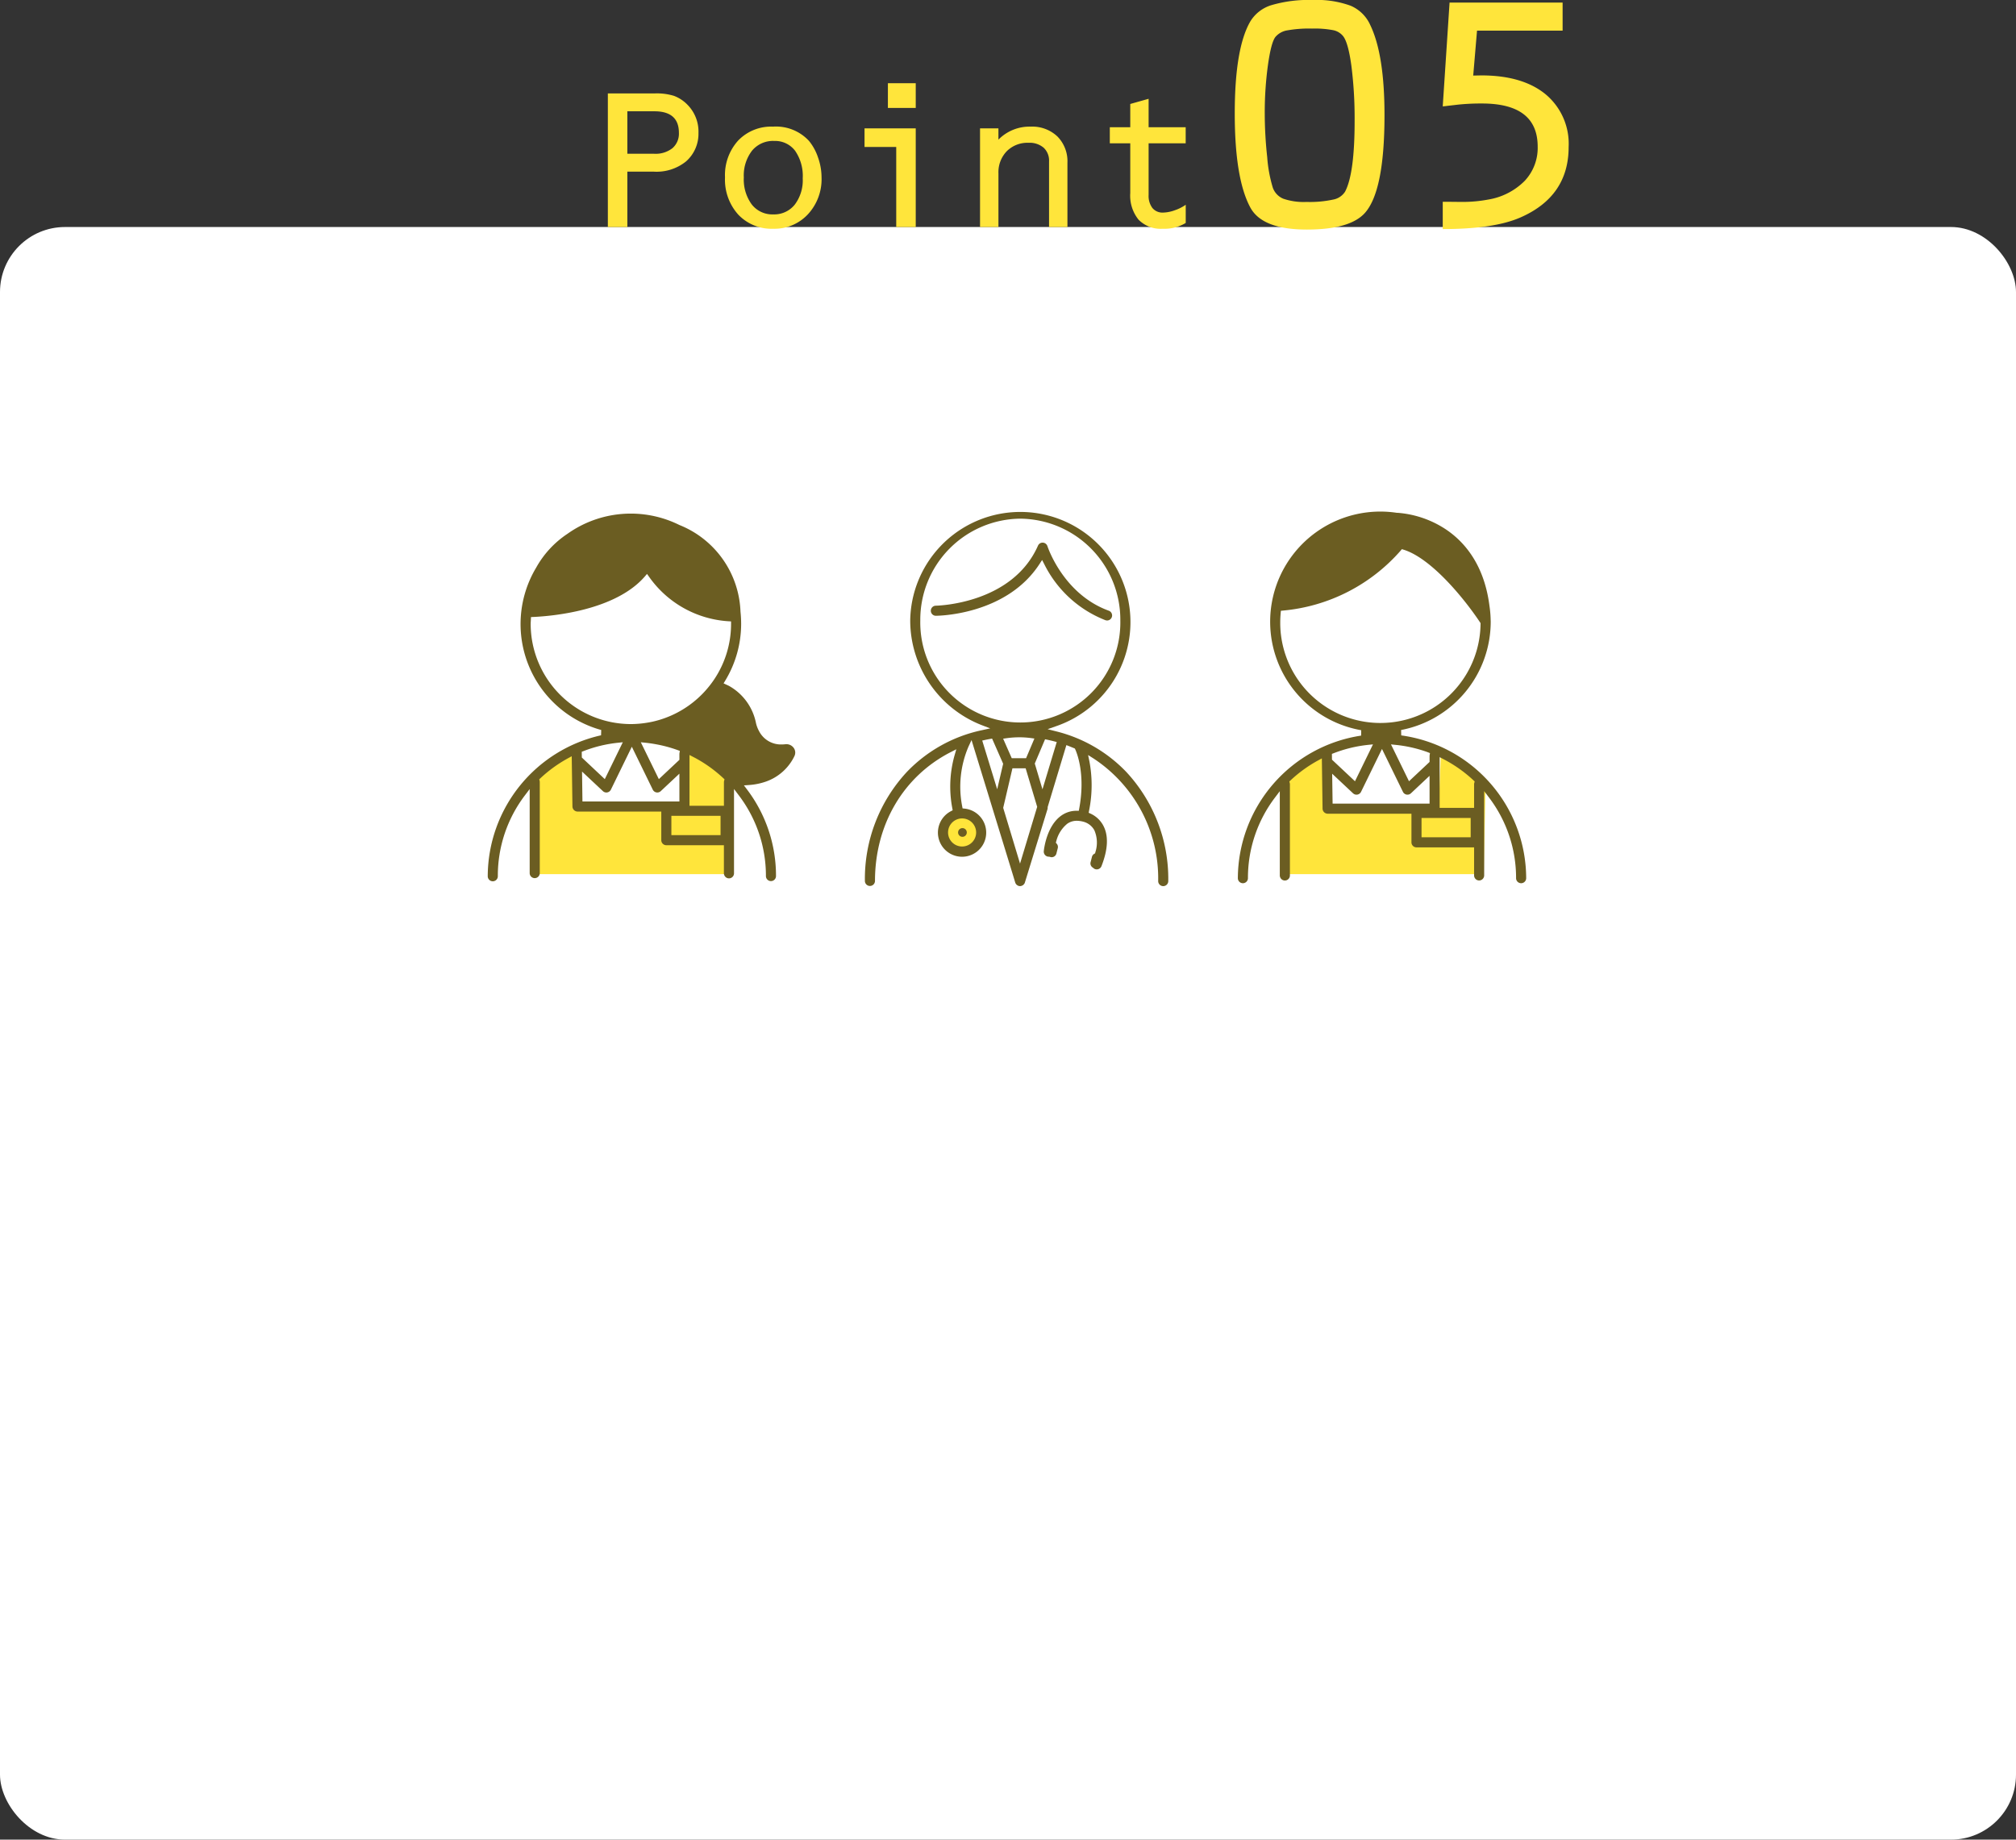 <svg xmlns="http://www.w3.org/2000/svg" width="310" height="282.912" viewBox="0 0 310 282.912">
  <rect x="0" y="0" width="310" height="282.912" fill="#333333" stroke="none"/>
  <g id="p-recovery-point-05" transform="translate(-529 -5661.164)">
    <rect id="長方形_27" data-name="長方形 27" width="310" height="248" rx="10" transform="translate(529 5696.076)" fill="#fff"/>
    <path id="パス_123588" data-name="パス 123588" d="M6.469-8.516V0h-3V-20.547H10.75a8.97,8.97,0,0,1,2.883.375,5.649,5.649,0,0,1,2.07,1.359,5.87,5.87,0,0,1,1.7,4.359,5.64,5.64,0,0,1-1.922,4.375,7.213,7.213,0,0,1-4.969,1.563Zm0-2.75h4.125a4.184,4.184,0,0,0,2.8-.852,2.942,2.942,0,0,0,1-2.367q0-3.312-3.766-3.312H6.469Zm22.391-4.172a6.912,6.912,0,0,1,5.531,2.188,8,8,0,0,1,1.4,2.563,9.263,9.263,0,0,1,.539,3.063,7.939,7.939,0,0,1-2.094,5.664A7,7,0,0,1,28.906.266a7.038,7.038,0,0,1-5.383-2.172,8.038,8.038,0,0,1-2.039-5.734A7.9,7.9,0,0,1,23.508-13.3,7.02,7.02,0,0,1,28.859-15.437Zm.172,2.2a4.18,4.18,0,0,0-3.406,1.516,6.239,6.239,0,0,0-1.25,4.094,6.494,6.494,0,0,0,1.219,4.156,4.008,4.008,0,0,0,3.313,1.531,4.047,4.047,0,0,0,3.3-1.5,6.2,6.2,0,0,0,1.227-4.047,6.817,6.817,0,0,0-1.164-4.227A3.849,3.849,0,0,0,29.031-13.234Zm13.906-1.937h7.875V0h-3V-12.312H42.938Zm3.594-6.937h4.281v3.8H46.531ZM60.7-15.172h2.828v1.734a6.694,6.694,0,0,1,4.953-2A5.612,5.612,0,0,1,72.6-13.922a5.423,5.423,0,0,1,1.539,4.047V0H71.313V-10.094a2.706,2.706,0,0,0-.828-2.1,3.323,3.323,0,0,0-2.328-.758,4.487,4.487,0,0,0-3.352,1.3A4.653,4.653,0,0,0,63.531-8.25V0H60.7Zm25.922-4.547v4.375h5.7v2.469h-5.7v7.938A3.1,3.1,0,0,0,87.2-2.93a1.994,1.994,0,0,0,1.641.711,5.52,5.52,0,0,0,1.789-.352,6.523,6.523,0,0,0,1.7-.852v2.8a6.37,6.37,0,0,1-3.547.891,4.766,4.766,0,0,1-3.711-1.4A5.873,5.873,0,0,1,83.8-5.219v-7.656H80.656v-2.469H83.8v-3.578ZM111.88-34.912a15.132,15.132,0,0,1,5.8.879,5.775,5.775,0,0,1,3.015,2.954q2.2,4.541,2.2,13.867,0,11.694-3.027,15.063Q117.568.391,110.952.391q-6.86,0-8.691-3.394-2.393-4.443-2.393-14.453,0-10.034,2.393-14.16a5.748,5.748,0,0,1,3.284-2.515A20.319,20.319,0,0,1,111.88-34.912Zm-.1,4.395a19.15,19.15,0,0,0-3.87.281,3,3,0,0,0-1.794,1.013q-.659.854-1.147,4.333a53.358,53.358,0,0,0-.488,7.41,62.105,62.105,0,0,0,.378,6.738,21.427,21.427,0,0,0,.867,4.712,2.882,2.882,0,0,0,1.624,1.685,9.7,9.7,0,0,0,3.552.488,17.02,17.02,0,0,0,4.114-.366,2.745,2.745,0,0,0,1.819-1.221Q118.3-8.228,118.3-16.309a64.114,64.114,0,0,0-.488-8.411q-.488-3.65-1.294-4.651a2.629,2.629,0,0,0-1.514-.9A15.069,15.069,0,0,0,111.782-30.518Zm25.342.317-.586,6.909,1.245-.024q6.348,0,9.888,2.905a9.9,9.9,0,0,1,3.54,8.105q0,7.593-7.422,10.84Q139.712.317,131.851.317v-4.2h.513l2.441.024a21.445,21.445,0,0,0,4.053-.366,10.215,10.215,0,0,0,5.591-2.869,7.4,7.4,0,0,0,2-5.261q0-6.641-8.569-6.641a34.34,34.34,0,0,0-3.638.171l-1.733.2q-.122.024-.659.073l1.05-15.967h17.383V-30.2Z" transform="translate(619 5696.076)" fill="#ffe53b"/>
    <g id="アートワーク_45" data-name="アートワーク 45" transform="translate(683.839 5768.408)">
      <g id="グループ_23752" data-name="グループ 23752" transform="translate(-79.839 -29.032)">
        <g id="グループ_23751" data-name="グループ 23751">
          <g id="グループ_23742" data-name="グループ 23742" transform="translate(7.256 36.782)">
            <path id="パス_121719" data-name="パス 121719" d="M8.631,63.191H38.857l.3-14.621-6.832-4.82L31.929,52.8H15.283l-.569-8.851L8.631,48.138Z" transform="translate(-8.631 -43.75)" fill="#ffe53b"/>
          </g>
          <g id="グループ_23743" data-name="グループ 23743" transform="translate(122.922 36.782)">
            <path id="パス_121720" data-name="パス 121720" d="M146.211,63.191h30.227l.3-14.621L169.9,43.75,169.51,52.8H152.863l-.569-8.851-6.083,4.185Z" transform="translate(-146.211 -43.75)" fill="#ffe53b"/>
          </g>
          <g id="グループ_23744" data-name="グループ 23744" transform="translate(0 0.773)">
            <path id="パス_121721" data-name="パス 121721" d="M43.551,57.437a.777.777,0,0,1-.775-.776,20.41,20.41,0,0,0-4.151-12.388l-.756-1V56.232a.774.774,0,0,1-1.5.278.779.779,0,0,1-.055-.278V51.92H27.462a.777.777,0,0,1-.776-.776v-4.4H13.8a.8.8,0,0,1-.775-.764l-.111-7.747-.612.335A20.755,20.755,0,0,0,8.1,41.616l-.18.168.059.24A.76.76,0,0,1,8,42.211V56.232a.776.776,0,0,1-1.551,0V43.28l-.757,1A20.418,20.418,0,0,0,1.551,56.661a.776.776,0,1,1-1.551,0A22.29,22.29,0,0,1,17.425,35.014l.024-.815a16.9,16.9,0,0,1-10-24.974,14.956,14.956,0,0,1,4.8-5.191A16.813,16.813,0,0,1,29.466,2.671a14.938,14.938,0,0,1,9.4,13.336,18,18,0,0,1,.1,1.871,16.9,16.9,0,0,1-2.459,8.749l-.242.4.567.264c.1.045.2.09.294.142a8.409,8.409,0,0,1,4.118,5.687,4.823,4.823,0,0,0,.472,1.246,3.773,3.773,0,0,0,3.456,2.057,5.284,5.284,0,0,0,.589-.034,1.452,1.452,0,0,1,.16-.008,1.38,1.38,0,0,1,1.127.569,1.232,1.232,0,0,1,.113,1.259,7.675,7.675,0,0,1-4.442,3.943,9.924,9.924,0,0,1-2.555.509l-.771.056.466.616a21.951,21.951,0,0,1,4.466,13.325A.777.777,0,0,1,43.551,57.437Zm-15.314-7.07H35.8V47.4H28.237Zm2.786-4.517h5.295V42.211a.729.729,0,0,1,.028-.189l.062-.242-.182-.17c-.2-.188-.407-.371-.616-.552a20.627,20.627,0,0,0-3.729-2.569l-.857-.445Zm-16.46-.659H29.472V40.914L26.605,43.6a.77.77,0,0,1-.53.21.715.715,0,0,1-.14-.013.776.776,0,0,1-.557-.423l-3.221-6.6-3.221,6.6a.776.776,0,0,1-.557.423.712.712,0,0,1-.14.013.767.767,0,0,1-.53-.21L14.5,40.592ZM26.31,41.755l3.162-2.969v-.921a.711.711,0,0,1,.013-.113l.053-.341-.325-.118a20.523,20.523,0,0,0-3.344-.9c-.579-.105-1.1-.18-1.578-.23l-.753-.078Zm-6.291-5.593a20.442,20.442,0,0,0-5.293,1.282l-.268.1v.288l.009.6L18,41.755l2.769-5.672ZM24.146,10.6c-4.56,5.25-14.25,6.084-17.112,6.215l-.384.018-.03.615c-.01.144-.019.288-.019.434A15.426,15.426,0,0,0,22.008,33.288c.446,0,.917-.024,1.44-.073.451-.042.915-.108,1.419-.2s.993-.213,1.484-.357a15.441,15.441,0,0,0,6.743-4.1c.343-.356.675-.737.988-1.132s.567-.746.805-1.109A15.32,15.32,0,0,0,37.415,17.9v-.4l-.4-.024A16.154,16.154,0,0,1,24.8,10.628l-.31-.431Z" transform="translate(0 -0.92)" fill="#6b5d22"/>
          </g>
          <g id="グループ_23745" data-name="グループ 23745" transform="translate(115.351 0.444)">
            <path id="パス_121722" data-name="パス 121722" d="M180.757,57.7a.777.777,0,0,1-.776-.776,20.415,20.415,0,0,0-4.15-12.387l-.756-1V56.5a.762.762,0,0,1-.054.277.771.771,0,0,1-1.443,0,.755.755,0,0,1-.055-.277V52.187h-8.856a.776.776,0,0,1-.775-.776v-4.4H151a.8.8,0,0,1-.776-.765l-.11-7.746-.612.335a20.721,20.721,0,0,0-4.205,3.048l-.18.168.059.24a.75.75,0,0,1,.027.187V56.5a.774.774,0,0,1-1.5.277.754.754,0,0,1-.055-.277V43.547l-.756,1a20.411,20.411,0,0,0-4.142,12.377.776.776,0,1,1-1.552,0A22.276,22.276,0,0,1,156.154,35l.013-.83A16.941,16.941,0,0,1,161.63.734l.114,0a15.555,15.555,0,0,1,7,2.267c2.776,1.706,6.268,5.175,7.14,12.016a17.013,17.013,0,0,1,.191,2.281l.006.1,0-.009v.061A16.975,16.975,0,0,1,162.3,34.138l.023.829a22.225,22.225,0,0,1,19.211,21.96A.776.776,0,0,1,180.757,57.7Zm-15.314-7.068H173V47.669h-7.557Zm2.785-4.518h5.295V42.478a.749.749,0,0,1,.028-.187l.063-.242-.182-.171a20.682,20.682,0,0,0-4.589-3.245l-.615-.319Zm-16.46-.659h14.91V41.181l-2.867,2.692a.779.779,0,0,1-.531.209.716.716,0,0,1-.14-.013.774.774,0,0,1-.557-.423l-3.221-6.595-3.221,6.595a.774.774,0,0,1-.558.423.714.714,0,0,1-.14.013.778.778,0,0,1-.532-.21L151.7,40.86Zm11.747-3.437,3.164-2.969v-.921c0-.035.007-.07.01-.1l.049-.338-.318-.13a20.519,20.519,0,0,0-4.921-1.132l-.754-.078Zm-6.29-5.594a20.444,20.444,0,0,0-5.292,1.283l-.269.1V38.1l.009.6,3.536,3.318,2.769-5.672Zm5.015-29.883a27.312,27.312,0,0,1-18.081,9.228l-.346.036-.029.346c-.031.363-.067.843-.067,1.333a15.4,15.4,0,0,0,30.8.343l0-.131-.072-.11c-2.334-3.521-7.438-9.838-11.757-11.178l-.27-.083Z" transform="translate(-137.205 -0.528)" fill="#6b5d22"/>
          </g>
          <g id="グループ_23750" data-name="グループ 23750" transform="translate(57.994)">
            <g id="グループ_23746" data-name="グループ 23746" transform="translate(11.803 46.367)">
              <circle id="楕円形_487" data-name="楕円形 487" cx="3.197" cy="3.197" r="3.197" fill="#ffe53b"/>
            </g>
            <g id="グループ_23747" data-name="グループ 23747">
              <path id="パス_121723" data-name="パス 121723" d="M114.856,58.064a.777.777,0,0,1-.776-.775,22.067,22.067,0,0,0-9.938-18.855l-.837-.533.2.972a19.714,19.714,0,0,1-.053,7.586l-.061.322.3.137a4.193,4.193,0,0,1,1.907,1.759c.872,1.56.792,3.685-.24,6.318a.775.775,0,0,1-1.265.271l-.033-.033-.04-.024a.747.747,0,0,1-.335-.82l.212-.83a.744.744,0,0,1,.334-.452l.148-.09.041-.169a4.768,4.768,0,0,0-.156-3.379,2.7,2.7,0,0,0-1.7-1.315,4,4,0,0,0-.988-.14,2.519,2.519,0,0,0-1.466.447,5.007,5.007,0,0,0-1.7,2.695l-.069.219.146.177a.743.743,0,0,1,.155.666l-.212.831a.75.75,0,0,1-.726.566.739.739,0,0,1-.187-.024l-.077-.029-.156-.028-.094,0a.777.777,0,0,1-.7-.847c.04-.4.456-3.912,2.723-5.493a4.031,4.031,0,0,1,2.317-.721l.346,0,.064-.34c.97-5.217-.331-8.478-.6-9.078l-.067-.149-.151-.066c-.242-.1-.488-.2-.734-.3l-.424-.163L97.087,45.9l0,.069a.786.786,0,0,1-.028.256L93.58,57.517a.731.731,0,0,1-.107.214l-.064.063a1.1,1.1,0,0,1-.112.119l-.1.048L93.119,58a.686.686,0,0,1-.279.061.9.9,0,0,1-.225-.033,1.013,1.013,0,0,1-.217-.112.773.773,0,0,1-.18-.172.852.852,0,0,1-.119-.231l-.414-1.367L85.38,35.6l-.462.992a15.674,15.674,0,0,0-.974,9.207l.058.309.312.033a3.712,3.712,0,1,1-2.107.4l.273-.145-.056-.3a17.713,17.713,0,0,1,.346-8.147l.27-.935-.866.444c-7.289,3.734-11.641,11.146-11.641,19.83a.776.776,0,0,1-1.551,0,24.154,24.154,0,0,1,6.465-16.8,22.393,22.393,0,0,1,11.437-6.385l1.366-.3-1.306-.5A17.288,17.288,0,0,1,75.951,17.21a16.934,16.934,0,1,1,22.44,16.255l-1.315.462,1.351.342a22.377,22.377,0,0,1,10.739,6.223,24.153,24.153,0,0,1,6.466,16.8A.777.777,0,0,1,114.856,58.064ZM90.249,46.025,92.838,54.6l2.636-8.732L93.7,39.94H91.671Zm-6.32,1.627a2.158,2.158,0,1,0,2.158,2.158A2.161,2.161,0,0,0,83.929,47.652ZM95.105,39.21l1.182,3.964L98.482,35.9l-.423-.11q-.512-.132-1.034-.241l-.338-.071Zm-6.895-3.778c-.246.045-.493.092-.737.145l-.448.1,2.3,7.491.917-3.924-1.7-3.868Zm4.513-.257a14.087,14.087,0,0,0-1.934.135l-.55.077,1.322,3h2.206l1.281-3.022-.545-.074A13.317,13.317,0,0,0,92.724,35.175Zm.159-33.624A15.539,15.539,0,0,0,77.5,17.21a15.383,15.383,0,1,0,30.76,0A15.539,15.539,0,0,0,92.883,1.551Z" transform="translate(-68.981)" fill="#6b5d22"/>
            </g>
            <g id="グループ_23748" data-name="グループ 23748" transform="translate(10.112 5.235)">
              <path id="パス_121724" data-name="パス 121724" d="M108.134,18.2a.778.778,0,0,1-.266-.048,17.685,17.685,0,0,1-9.389-8.612L98.148,8.9l-.394.607c-5.093,7.846-15.525,7.97-15.965,7.972a.776.776,0,0,1-.008-1.551c.118,0,11.745-.189,15.735-9.238a.774.774,0,0,1,.707-.462.793.793,0,0,1,.743.543c.024.075,2.416,7.38,9.433,9.927a.776.776,0,0,1-.265,1.506Z" transform="translate(-81.009 -6.227)" fill="#6b5d22"/>
            </g>
            <g id="グループ_23749" data-name="グループ 23749" transform="translate(14.329 49.139)">
              <circle id="楕円形_488" data-name="楕円形 488" cx="0.671" cy="0.671" r="0.671" fill="#6b5d22"/>
            </g>
          </g>
        </g>
      </g>
    </g>
  </g>
</svg>
